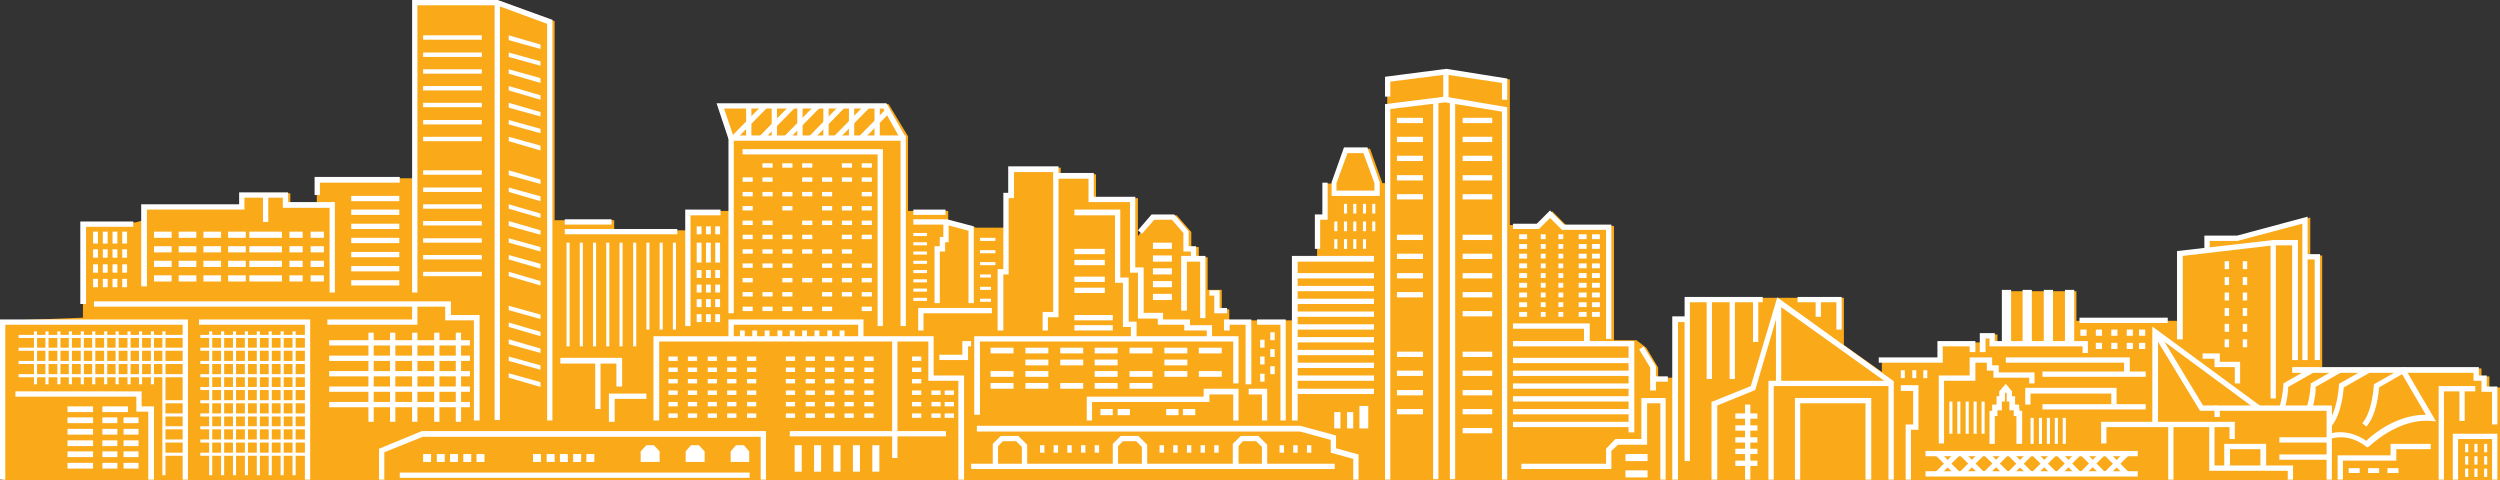 <?xml version="1.0" encoding="utf-8"?>
<!-- Generator: Adobe Illustrator 21.1.0, SVG Export Plug-In . SVG Version: 6.00 Build 0)  -->
<svg version="1.1" id="Layer_1" xmlns="http://www.w3.org/2000/svg" xmlns:xlink="http://www.w3.org/1999/xlink" x="0px" y="0px"
	 viewBox="0 0 566.6 108.9" style="enable-background:new 0 0 566.6 108.9;" xml:space="preserve">
<rect x="0" y="0" width="566.6" height="108.9" fill="#333333" stroke="none"/>
<style type="text/css">
	.st0{fill:#FAA919;}
	.st1{fill:#FFFFFF;}
</style>
<polygon class="st0" points="0.5,108.9 0.5,72.7 18.8,72 18.8,50.4 30.7,50.4 32.6,49.9 32.6,46.6 54.7,46.6 54.7,43.8 65.8,43.8 
	65.8,46.1 71.8,46.1 71.8,40.4 93.9,40.4 93.9,0.3 113.4,0.3 125.7,4.8 125.7,49.9 139.2,49.9 139.2,52.2 154.1,52.2 155.9,52.2 
	155.9,47.8 165.4,47.8 165.4,31.7 163,23.6 201.4,23.6 205.8,30.9 205.8,47.8 214.9,47.8 214.9,49.9 221.3,51.6 227.9,51.6 
	227.9,43.9 229.1,43.9 229.1,38 240.4,38 240.4,39.5 248.4,39.5 248.4,44.9 257.9,44.9 257.9,53.5 261.6,48.8 266.7,48.8 270,52.6 
	270,56 271.7,56 271.7,58.3 273.7,58.3 273.7,65.7 276.9,65.7 276.9,70.1 278.6,70.1 278.6,72.6 293.4,72.6 293.4,58.3 298.5,58.3 
	298.5,48.8 300.2,48.8 300.2,41.6 302.4,41.6 305.2,33.7 310.5,33.7 313.3,41.5 314.4,41.5 314.4,17.7 328.3,15.9 342.2,18 
	342.2,51 348.8,51 351.8,47.9 355.1,51.2 365.8,51.2 365.8,77.1 370.9,77.1 373.1,78.8 375.8,83.3 375.8,85.6 379.6,85.6 379.6,72 
	382.3,72 382.3,67.5 417.9,67.5 417.9,78.2 426.5,84.3 426.5,81.2 439.6,81.2 439.6,77.6 449.3,77.6 449.3,75.8 452.7,75.8 
	452.7,77.6 454.2,77.6 454.2,66 470.6,66 470.6,72.7 494,72.7 494,57.1 500.1,56.4 500.1,53.6 507.6,53.6 523.6,49.3 523.6,57.9 
	526.3,57.9 526.3,81.8 526.3,83.5 562.4,83.5 562.4,85.3 564.2,85.3 564.2,87.8 566.6,87.8 566.6,108.9 "/>
<g>
	<polygon class="st1" points="42.6,108.7 41.4,108.7 41.4,73.6 1.2,73.6 1.2,108.7 0,108.7 0,72.4 42.6,72.4 	"/>
	<polygon class="st1" points="70.3,108.7 69.1,108.7 69.1,73.6 45.1,73.6 45.1,72.4 70.3,72.4 	"/>
	<polygon class="st1" points="108.7,95.3 107.4,95.3 107.4,72.6 100.9,72.6 100.9,69.5 21.3,69.5 21.3,68.3 102.2,68.3 102.2,71.4 
		108.7,71.4 	"/>
	<polygon class="st1" points="173.6,108.7 172.4,108.7 172.4,99 95.8,99 87.1,102.5 87.1,108.7 85.9,108.7 85.9,101.7 95.6,97.7 
		173.6,97.7 	"/>
	<polygon class="st1" points="218.5,108.7 217.2,108.7 217.2,86.3 210.4,86.3 210.4,77.4 149.4,77.4 149.4,95.3 148.1,95.3 
		148.1,76.2 211.6,76.2 211.6,85.1 218.5,85.1 	"/>
	<polygon class="st1" points="34.9,108.7 33.6,108.7 33.6,93.3 30.9,93.3 30.9,89.9 3.5,89.9 3.5,88.7 32.1,88.7 32.1,92.1 
		34.9,92.1 	"/>
	<polygon class="st1" points="75.9,66.3 74.7,66.3 74.7,47.1 64.1,47.1 64.1,44.8 55.4,44.8 55.4,47.5 33.3,47.5 33.3,64.9 32,64.9 
		32,46.3 54.2,46.3 54.2,43.6 65.3,43.6 65.3,45.8 75.9,45.8 	"/>
	<polygon class="st1" points="19.5,68.9 18.2,68.9 18.2,50.2 30.2,50.2 30.2,51.4 19.5,51.4 	"/>
	<polygon class="st1" points="72.5,44.2 71.3,44.2 71.3,40.1 90.6,40.1 90.6,41.4 72.5,41.4 	"/>
	<polygon class="st1" points="125.2,95.3 124,95.3 124,5.4 112.6,1.2 94.6,1.2 94.6,66.3 93.4,66.3 93.4,0 112.8,0 125.2,4.5 	"/>
	<polygon class="st1" points="94.6,73.6 74.2,73.6 74.2,72.4 93.4,72.4 93.4,68.9 94.6,68.9 	"/>
	<polygon class="st1" points="141,87.6 139.7,87.6 139.7,82.4 127,82.4 127,81.1 141,81.1 	"/>
	<polygon class="st1" points="139.3,95.6 138,95.6 138,89.2 146.5,89.2 146.5,90.4 139.3,90.4 	"/>
	<rect x="128" y="51.9" class="st1" width="25.5" height="1.2"/>
	<rect x="128" y="49.7" class="st1" width="10.6" height="1.2"/>
	<polygon class="st1" points="156.5,73.9 155.3,73.9 155.3,47.5 163.3,47.5 163.3,48.8 156.5,48.8 	"/>
	<polygon class="st1" points="195.7,76.8 194.5,76.8 194.5,73.6 166.3,73.6 166.3,76.8 165.1,76.8 165.1,72.4 195.7,72.4 	"/>
	<polygon class="st1" points="205.3,73.9 204.1,73.9 204.1,31.9 166.3,31.9 166.3,71 165.1,71 165.1,30.7 205.3,30.7 	"/>
	<polygon class="st1" points="220.7,68.7 219.5,68.7 219.5,52.3 214.3,50.9 207,50.9 207,49.7 214.6,49.7 220.7,51.3 	"/>
	<rect x="207" y="47.5" class="st1" width="7.3" height="1.2"/>
	<polygon class="st1" points="213,68.7 211.8,68.7 211.8,55.8 213,55.8 213,53.7 213.8,53.7 213.8,50.3 215,50.3 215,54.9 
		214.2,54.9 214.2,57 213,57 	"/>
	<polygon class="st1" points="209.3,74.9 208.1,74.9 208.1,69.8 224.8,69.8 224.8,71 209.3,71 	"/>
	<polygon class="st1" points="219.4,81.6 212.9,81.6 212.9,80.4 218.1,80.4 218.1,77.3 220.1,77.3 220.1,78.5 219.4,78.5 	"/>
	<polygon class="st1" points="307.9,108.7 306.7,108.7 306.7,104 301.6,102.6 301.6,99.7 294.6,97.8 221.4,97.8 221.4,96.5 
		294.7,96.5 302.8,98.7 302.8,101.6 307.9,103 	"/>
	<rect x="220.1" y="105.1" class="st1" width="82.4" height="1.2"/>
	<polygon class="st1" points="222.1,94 220.8,94 220.8,76.2 280.7,76.2 280.7,86.9 279.5,86.9 279.5,77.4 222.1,77.4 	"/>
	<polygon class="st1" points="274.7,76.8 273.5,76.8 273.5,74.9 268.4,74.9 268.4,73.6 262.4,73.6 262.4,72.2 257.9,72.2 
		257.9,61.8 256.1,61.8 256.1,45.8 246.7,45.8 246.7,40.5 238.7,40.5 238.7,39 229.8,39 229.8,44.9 228.6,44.9 228.6,62.2 
		227.4,62.2 227.4,74.9 226.1,74.9 226.1,61 227.4,61 227.4,43.7 228.5,43.7 228.5,37.7 239.9,37.7 239.9,39.2 247.9,39.2 
		247.9,44.6 257.3,44.6 257.3,60.6 259.2,60.6 259.2,70.9 263.6,70.9 263.6,72.4 269.7,72.4 269.7,73.7 274.7,73.7 	"/>
	<polygon class="st1" points="271.1,58.3 269.9,58.3 269.9,57 268.2,57 268.2,52.8 265.6,49.8 261.6,49.8 258.8,53 257.9,52.2 
		261,48.6 266.1,48.6 269.4,52.4 269.4,55.8 271.1,55.8 	"/>
	<polygon class="st1" points="273.2,72.1 272,72.1 272,59.3 269,59.3 269,70.4 267.7,70.4 267.7,58 273.2,58 	"/>
	<polygon class="st1" points="278.1,71 275.2,71 275.2,67 274.1,67 274.1,65.8 276.4,65.8 276.4,69.8 278.1,69.8 	"/>
	<polygon class="st1" points="283.6,87.1 282.3,87.1 282.3,73.6 278.7,73.6 278.7,74.9 277.4,74.9 277.4,72.4 283.6,72.4 	"/>
	<polygon class="st1" points="291.4,95.3 290.2,95.3 290.2,73.6 284.9,73.6 284.9,72.4 291.4,72.4 	"/>
	<polygon class="st1" points="280.7,95.3 279.5,95.3 279.5,89.4 274.1,89.4 274.1,91.1 247.5,91.1 247.5,95.3 246.3,95.3 
		246.3,89.9 272.8,89.9 272.8,88.1 280.7,88.1 	"/>
	<polygon class="st1" points="287.2,95.3 286,95.3 286,89.4 283,89.4 283,88.1 287.2,88.1 	"/>
	<polygon class="st1" points="294.1,95.3 292.8,95.3 292.8,58 311.4,58 311.4,59.3 294.1,59.3 	"/>
	<polygon class="st1" points="299.2,56.4 298,56.4 298,48.6 299.7,48.6 299.7,41.4 300.9,41.4 300.9,49.8 299.2,49.8 	"/>
	<path class="st1" d="M312.8,44.4h-11v-3.1l2.8-7.9h5.3l2.8,7.9V44.4z M303,43.2h8.5v-1.7l-2.5-6.8h-3.6l-2.5,6.8V43.2z"/>
	<polygon class="st1" points="341.6,108.7 340.4,108.7 340.4,25.3 327.5,23.2 315.1,24.7 315.1,108.7 313.9,108.7 313.9,23.6 
		327.5,21.9 341.6,24.3 	"/>
	<polygon class="st1" points="341.6,22.6 340.4,22.6 340.4,18.8 327.7,16.9 315.1,18.5 315.1,21.9 313.9,21.9 313.9,17.4 
		327.8,15.6 327.8,15.6 341.6,17.8 	"/>
	<polygon class="st1" points="365.2,76.8 364,76.8 364,52.1 354,52.1 351.3,49.4 348.8,51.9 342.9,51.9 342.9,50.7 348.3,50.7 
		351.3,47.7 354.5,50.9 365.2,50.9 	"/>
	<polygon class="st1" points="360.3,77.5 359,77.5 359,74.5 342.9,74.5 342.9,73.3 360.3,73.3 	"/>
	<polygon class="st1" points="370.4,98 369.1,98 369.1,78.5 342.9,78.5 342.9,77.3 370.4,77.3 	"/>
	<polygon class="st1" points="377.5,108.7 376.3,108.7 376.3,91.4 373.3,91.4 373.3,100.8 366.7,100.8 365.2,102.2 365.2,106.3 
		344.8,106.3 344.8,105.1 364,105.1 364,101.7 366.1,99.5 372,99.5 372,90.2 377.5,90.2 	"/>
	<polygon class="st1" points="429.2,108.7 428,108.7 428,87 403.4,69.4 397.8,88.4 389.2,91.9 389.2,108.7 387.9,108.7 387.9,91.1 
		396.8,87.5 402.8,67.4 429.2,86.4 	"/>
	<polygon class="st1" points="424.1,108.7 422.8,108.7 422.8,91.4 408,91.4 408,108.7 406.8,108.7 406.8,90.2 424.1,90.2 	"/>
	<polygon class="st1" points="402,108.7 400.8,108.7 400.8,86.3 428.6,86.3 428.6,87.5 402,87.5 	"/>
	<rect x="395.5" y="91.7" class="st1" width="1.2" height="17"/>
	<polygon class="st1" points="433.1,108.7 431.9,108.7 431.9,96.2 433.6,96.2 433.6,88.6 430.8,88.6 430.8,87.3 434.8,87.3 
		434.8,97.4 433.1,97.4 	"/>
	<polygon class="st1" points="380.3,108.7 379,108.7 379,71.7 381.8,71.7 381.8,67.3 399.5,67.3 399.5,68.5 383,68.5 383,73 
		380.3,73 	"/>
	<polygon class="st1" points="417.4,74.7 416.2,74.7 416.2,68.5 407.4,68.5 407.4,67.3 417.4,67.3 	"/>
	<polygon class="st1" points="440.3,82.2 425.8,82.2 425.8,81 439.1,81 439.1,77.3 447.7,77.3 447.7,79.8 446.4,79.8 446.4,78.5 
		440.3,78.5 	"/>
	<rect x="436.4" y="102.2" class="st1" width="48.1" height="1.2"/>
	<rect x="436.4" y="106.8" class="st1" width="48.1" height="1.2"/>
	<polygon class="st1" points="477.4,100.5 476.2,100.5 476.2,95.6 506.5,95.6 506.5,99.5 505.3,99.5 505.3,96.8 477.4,96.8 	"/>
	<polygon class="st1" points="519.7,108.7 518.5,108.7 518.5,106.7 500.7,106.7 500.7,96.2 501.9,96.2 501.9,105.5 519.7,105.5 	"/>
	<polygon class="st1" points="528.5,108.7 527.3,108.7 527.3,93.1 503.1,93.1 503.1,94.5 501.9,94.5 501.9,91.9 528.5,91.9 	"/>
	<polygon class="st1" points="489.1,96.2 487.8,96.2 487.8,74 512.3,92 511.6,93 489.1,76.4 	"/>
	<polygon class="st1" points="502.5,93.1 498.6,93.1 487.9,75.5 489,74.9 499.3,91.9 502.5,91.9 	"/>
	<polygon class="st1" points="520.8,81.6 519.5,81.6 519.5,55.6 515.2,55.6 494.7,58 494.7,76.9 493.4,76.9 493.4,56.9 515.2,54.4 
		520.8,54.4 	"/>
	<polygon class="st1" points="523,81.6 521.8,81.6 521.8,50.7 507.1,54.6 500.8,54.6 500.8,56.7 499.6,56.7 499.6,53.4 507,53.4 
		523,49.1 	"/>
	<polygon class="st1" points="525.8,81.6 524.6,81.6 524.6,58.8 522.4,58.8 522.4,57.6 525.8,57.6 	"/>
	<rect x="514.6" y="55" class="st1" width="1.2" height="35.3"/>
	<polygon class="st1" points="566,96.2 564.8,96.2 564.8,88.8 562.4,88.8 562.4,86.3 560.6,86.3 560.6,84.5 519.5,84.5 519.5,83.2 
		561.8,83.2 561.8,85.1 563.6,85.1 563.6,87.6 566,87.6 	"/>
	<polygon class="st1" points="566,108.7 564.8,108.7 564.8,99.5 557.1,99.5 557.1,108.7 555.9,108.7 555.9,98.3 566,98.3 	"/>
	<polygon class="st1" points="553.9,108.7 552.7,108.7 552.7,87.5 561,87.5 561,88.7 553.9,88.7 	"/>
	<rect x="557.4" y="88.1" class="st1" width="1.2" height="7.3"/>
	<path class="st1" d="M536.5,101.4l-0.4-0.3c-4.1-3.1-7.8-1.7-8-1.6l-0.5-1.1c0.2-0.1,4.2-1.6,8.7,1.5c1.4-1.4,6.8-5.9,13.4-5.9
		c0,0,0,0,0.1,0l-5.4-9.2l-5.2,3c-0.1,1.4-0.6,6.3-2.9,8.9l-0.9-0.8c2.3-2.6,2.6-8.5,2.6-8.5l0-0.3l6.9-3.9l7.2,12.3l-1.2-0.1
		c-7.6-0.6-13.9,5.8-14,5.8L536.5,101.4z"/>
	<path class="st1" d="M528.4,96.6l-0.9-0.8c2.3-2.6,2.6-8.5,2.6-8.5l0-0.3l6.3-3.6l0.6,1.1l-5.8,3.3C531.1,89,530.6,94,528.4,96.6z"
		/>
	<path class="st1" d="M524,92.7l-1.2-0.4c0.8-2.5,0.9-5.1,0.9-5.1l0-0.3l6.3-3.6l0.6,1.1l-5.8,3.3C524.9,88.5,524.7,90.6,524,92.7z"
		/>
	<path class="st1" d="M517.8,92.7l-1.2-0.4c0.8-2.5,0.9-5.1,0.9-5.1l0-0.3l6.3-3.6l0.6,1.1l-5.8,3.3
		C518.6,88.5,518.4,90.6,517.8,92.7z"/>
	<polygon class="st1" points="531,108.7 529.8,108.7 529.8,103.2 541.8,103.2 541.8,100.6 550.9,100.6 550.9,101.8 543.1,101.8 
		543.1,104.4 531,104.4 	"/>
	<polygon class="st1" points="440.6,100.5 439.4,100.5 439.4,85.1 446.4,85.1 446.4,81 451.5,81 451.5,82.8 453,82.8 453,84.4 
		461.1,84.4 461.1,86.9 459.9,86.9 459.9,85.6 451.8,85.6 451.8,84 450.3,84 450.3,82.2 447.7,82.2 447.7,86.3 440.6,86.3 	"/>
	<polygon class="st1" points="458.3,100.6 457,100.6 457,94.3 456.4,94.3 456.4,93 455.4,93 455.4,91 454.8,91 454.8,89.2 
		454.6,88.9 454.4,89.2 454.4,91 453.7,91 453.7,93 452.7,93 452.7,94.3 452.1,94.3 452.1,100.6 450.9,100.6 450.9,93.1 451.5,93.1 
		451.5,91.7 452.5,91.7 452.5,89.8 453.1,89.8 453.1,88.7 454.6,87 456,88.7 456,89.8 456.7,89.8 456.7,91.7 457.6,91.7 457.7,93.1 
		458.3,93.1 	"/>
	<polygon class="st1" points="479.7,91.7 478.5,91.7 478.5,89.2 460.2,89.2 460.2,91.7 459,91.7 459,87.9 479.7,87.9 	"/>
	<rect x="462.9" y="91.6" class="st1" width="23.4" height="1.2"/>
	<rect x="462.9" y="84.2" class="st1" width="23.4" height="1.2"/>
	<polygon class="st1" points="473.2,80 472,80 472,78.5 450.9,78.5 450.9,76.7 450,76.7 450,79.8 448.7,79.8 448.7,75.5 452.1,75.5 
		452.1,77.3 473.2,77.3 	"/>
	<polygon class="st1" points="482.7,84.8 481.4,84.8 481.4,82.2 454.6,82.2 454.6,81 482.7,81 	"/>
	<rect x="471.3" y="72" class="st1" width="20" height="1.2"/>
	<rect x="453.7" y="65.7" class="st1" width="2.1" height="12.2"/>
	<rect x="458.4" y="65.7" class="st1" width="2.1" height="12.2"/>
	<rect x="463.2" y="65.7" class="st1" width="2.1" height="12.2"/>
	<rect x="468" y="65.7" class="st1" width="2.1" height="12.2"/>
	<polygon class="st1" points="375.3,88.5 374,88.5 374,85.3 378,85.3 378,86.5 375.3,86.5 	"/>
	<polygon class="st1" points="375.3,85.9 374,85.9 374,83.3 371.5,79.2 372.5,78.5 375.3,83 	"/>
	<polygon class="st1" points="204.1,31.6 200.2,24.6 164.1,24.6 166.3,31.1 165.1,31.5 162.4,23.4 200.9,23.4 205.2,31 	"/>
	<rect x="169.1" y="24" class="st1" width="1.2" height="7.3"/>
	<rect x="174.9" y="24" class="st1" width="1.2" height="7.3"/>
	<rect x="180.7" y="24" class="st1" width="1.2" height="7.3"/>
	<rect x="186.6" y="24" class="st1" width="1.2" height="7.3"/>
	<rect x="192.4" y="24" class="st1" width="1.2" height="7.3"/>
	<rect x="198.2" y="24" class="st1" width="1.2" height="7.3"/>
	
		<rect x="164.8" y="27" transform="matrix(0.702 -0.713 0.713 0.702 30.995 129.304)" class="st1" width="10.2" height="1.2"/>
	
		<rect x="171.1" y="27" transform="matrix(0.702 -0.713 0.713 0.702 32.879 133.803)" class="st1" width="10.2" height="1.2"/>
	
		<rect x="176.7" y="27" transform="matrix(0.702 -0.713 0.713 0.702 34.559 137.815)" class="st1" width="10.2" height="1.2"/>
	<rect x="182.4" y="27" transform="matrix(0.702 -0.713 0.713 0.702 36.238 141.826)" class="st1" width="10.2" height="1.2"/>
	<rect x="188" y="27" transform="matrix(0.702 -0.713 0.713 0.702 37.918 145.838)" class="st1" width="10.2" height="1.2"/>
	
		<rect x="193.9" y="27.6" transform="matrix(0.702 -0.713 0.713 0.702 39.011 149.657)" class="st1" width="8.5" height="1.2"/>
	<rect x="15.3" y="92.1" class="st1" width="5.8" height="1.3"/>
	<rect x="15.3" y="94.6" class="st1" width="5.8" height="1.3"/>
	<rect x="15.3" y="97.2" class="st1" width="5.8" height="1.3"/>
	<rect x="15.3" y="99.8" class="st1" width="5.8" height="1.3"/>
	<rect x="15.3" y="102.3" class="st1" width="5.8" height="1.3"/>
	<rect x="15.3" y="104.9" class="st1" width="5.8" height="1.3"/>
	<rect x="23.2" y="94.6" class="st1" width="3.4" height="1.3"/>
	<rect x="23.2" y="97.2" class="st1" width="3.4" height="1.3"/>
	<rect x="23.2" y="99.8" class="st1" width="3.4" height="1.3"/>
	<rect x="23.2" y="102.3" class="st1" width="3.4" height="1.3"/>
	<rect x="23.2" y="104.9" class="st1" width="3.4" height="1.3"/>
	<rect x="28" y="94.6" class="st1" width="3.4" height="1.3"/>
	<rect x="28" y="97.2" class="st1" width="3.4" height="1.3"/>
	<rect x="28" y="99.8" class="st1" width="3.4" height="1.3"/>
	<rect x="28" y="102.3" class="st1" width="3.4" height="1.3"/>
	<rect x="28" y="104.9" class="st1" width="3.4" height="1.3"/>
	<rect x="23.2" y="92.1" class="st1" width="5.8" height="1.3"/>
	<rect x="4.2" y="75.9" class="st1" width="37.9" height="0.7"/>
	<rect x="4.2" y="78.8" class="st1" width="37.9" height="0.7"/>
	<rect x="4.2" y="81.8" class="st1" width="37.9" height="0.7"/>
	<rect x="4.2" y="84.8" class="st1" width="37.9" height="0.7"/>
	<rect x="36.9" y="90.7" class="st1" width="5.1" height="0.7"/>
	<rect x="36.9" y="93.7" class="st1" width="5.1" height="0.7"/>
	<rect x="36.9" y="96.6" class="st1" width="5.1" height="0.7"/>
	<rect x="36.9" y="99.6" class="st1" width="5.1" height="0.7"/>
	<rect x="36.9" y="102.6" class="st1" width="5.1" height="0.7"/>
	<rect x="45.4" y="75.9" class="st1" width="24.3" height="0.7"/>
	<rect x="45.4" y="78.8" class="st1" width="24.3" height="0.7"/>
	<rect x="45.4" y="81.8" class="st1" width="24.3" height="0.7"/>
	<rect x="45.4" y="84.8" class="st1" width="24.3" height="0.7"/>
	<rect x="45.4" y="87.7" class="st1" width="24.3" height="0.7"/>
	<rect x="45.4" y="90.7" class="st1" width="24.3" height="0.7"/>
	<rect x="45.4" y="93.7" class="st1" width="24.3" height="0.7"/>
	<rect x="45.4" y="96.6" class="st1" width="24.3" height="0.7"/>
	<rect x="45.4" y="99.6" class="st1" width="24.3" height="0.7"/>
	<rect x="45.4" y="102.6" class="st1" width="24.3" height="0.7"/>
	<rect x="7.7" y="75.1" class="st1" width="0.7" height="12"/>
	<rect x="10.3" y="75.1" class="st1" width="0.7" height="12"/>
	<rect x="13" y="75.1" class="st1" width="0.7" height="12"/>
	<rect x="15.6" y="75.1" class="st1" width="0.7" height="12"/>
	<rect x="18.3" y="75.1" class="st1" width="0.7" height="12"/>
	<rect x="20.9" y="75.1" class="st1" width="0.7" height="12"/>
	<rect x="23.6" y="75.1" class="st1" width="0.7" height="12"/>
	<rect x="26.2" y="75.1" class="st1" width="0.7" height="12"/>
	<rect x="28.9" y="75.1" class="st1" width="0.7" height="12"/>
	<rect x="31.5" y="75.1" class="st1" width="0.7" height="12"/>
	<rect x="34.2" y="75.1" class="st1" width="0.7" height="12"/>
	<rect x="36.8" y="75.1" class="st1" width="0.7" height="32.6"/>
	<rect x="47.4" y="75.1" class="st1" width="0.7" height="32.6"/>
	<rect x="50.1" y="75.1" class="st1" width="0.7" height="32.6"/>
	<rect x="52.8" y="75.1" class="st1" width="0.7" height="32.6"/>
	<rect x="55.5" y="75.1" class="st1" width="0.7" height="32.6"/>
	<rect x="58.2" y="75.1" class="st1" width="0.7" height="32.6"/>
	<rect x="60.9" y="75.1" class="st1" width="0.7" height="32.6"/>
	<rect x="63.6" y="75.1" class="st1" width="0.7" height="32.6"/>
	<rect x="66.3" y="75.1" class="st1" width="0.7" height="32.6"/>
	<rect x="21.1" y="52.5" class="st1" width="1.1" height="2.7"/>
	<rect x="23.3" y="52.5" class="st1" width="1.1" height="2.7"/>
	<rect x="25.5" y="52.5" class="st1" width="1.1" height="2.7"/>
	<rect x="27.7" y="52.5" class="st1" width="1.1" height="2.7"/>
	<rect x="21.1" y="56.5" class="st1" width="1.1" height="1.9"/>
	<rect x="23.3" y="56.5" class="st1" width="1.1" height="1.9"/>
	<rect x="25.5" y="56.5" class="st1" width="1.1" height="1.9"/>
	<rect x="27.7" y="56.5" class="st1" width="1.1" height="1.9"/>
	<rect x="21.1" y="59.9" class="st1" width="1.1" height="1.9"/>
	<rect x="23.3" y="59.9" class="st1" width="1.1" height="1.9"/>
	<rect x="25.5" y="59.9" class="st1" width="1.1" height="1.9"/>
	<rect x="27.7" y="59.9" class="st1" width="1.1" height="1.9"/>
	<rect x="21.1" y="63.2" class="st1" width="1.1" height="1.9"/>
	<rect x="23.3" y="63.2" class="st1" width="1.1" height="1.9"/>
	<rect x="25.5" y="63.2" class="st1" width="1.1" height="1.9"/>
	<rect x="27.7" y="63.2" class="st1" width="1.1" height="1.9"/>
	<rect x="34.9" y="52.5" class="st1" width="4" height="1.4"/>
	<rect x="40.5" y="52.5" class="st1" width="4" height="1.4"/>
	<rect x="46.1" y="52.5" class="st1" width="4" height="1.4"/>
	<rect x="51.7" y="52.5" class="st1" width="4" height="1.4"/>
	<rect x="34.9" y="55.8" class="st1" width="4" height="1.4"/>
	<rect x="40.5" y="55.8" class="st1" width="4" height="1.4"/>
	<rect x="46.1" y="55.8" class="st1" width="4" height="1.4"/>
	<rect x="51.7" y="55.8" class="st1" width="4" height="1.4"/>
	<rect x="34.9" y="59.1" class="st1" width="4" height="1.4"/>
	<rect x="40.5" y="59.1" class="st1" width="4" height="1.4"/>
	<rect x="46.1" y="59.1" class="st1" width="4" height="1.4"/>
	<rect x="51.7" y="59.1" class="st1" width="4" height="1.4"/>
	<rect x="34.9" y="62.4" class="st1" width="4" height="1.4"/>
	<rect x="40.5" y="62.4" class="st1" width="4" height="1.4"/>
	<rect x="46.1" y="62.4" class="st1" width="4" height="1.4"/>
	<rect x="51.7" y="62.4" class="st1" width="4" height="1.4"/>
	<rect x="56.5" y="52.5" class="st1" width="7.4" height="1.4"/>
	<rect x="56.5" y="55.8" class="st1" width="7.4" height="1.4"/>
	<rect x="56.5" y="59.1" class="st1" width="7.4" height="1.4"/>
	<rect x="56.5" y="62.4" class="st1" width="7.4" height="1.4"/>
	<rect x="65.6" y="52.5" class="st1" width="3" height="1.4"/>
	<rect x="65.6" y="55.8" class="st1" width="3" height="1.4"/>
	<rect x="65.6" y="59.1" class="st1" width="3" height="1.4"/>
	<rect x="65.6" y="62.4" class="st1" width="3" height="1.4"/>
	<rect x="70.4" y="52.5" class="st1" width="3" height="1.4"/>
	<rect x="70.4" y="55.8" class="st1" width="3" height="1.4"/>
	<rect x="70.4" y="59.1" class="st1" width="3" height="1.4"/>
	<rect x="70.4" y="62.4" class="st1" width="3" height="1.4"/>
	<rect x="59.6" y="44.2" class="st1" width="1.2" height="6.1"/>
	<rect x="79.6" y="44.4" class="st1" width="10.9" height="1.2"/>
	<rect x="79.6" y="47.5" class="st1" width="10.9" height="1.2"/>
	<rect x="79.6" y="50.7" class="st1" width="10.9" height="1.2"/>
	<rect x="79.6" y="53.9" class="st1" width="10.9" height="1.2"/>
	<rect x="79.6" y="57.1" class="st1" width="10.9" height="1.2"/>
	<rect x="79.6" y="60.3" class="st1" width="10.9" height="1.2"/>
	<rect x="79.6" y="63.5" class="st1" width="10.9" height="1.2"/>
	<rect x="112.1" y="0.6" class="st1" width="1.2" height="94.6"/>
	<rect x="95.9" y="8" class="st1" width="13.3" height="1"/>
	<polygon class="st1" points="122.5,11.1 115.3,9.1 115.3,8 122.5,10.1 	"/>
	<rect x="95.9" y="11.9" class="st1" width="13.3" height="1"/>
	<polygon class="st1" points="122.5,14.9 115.3,12.9 115.3,11.9 122.5,13.9 	"/>
	<rect x="95.9" y="15.7" class="st1" width="13.3" height="1"/>
	<polygon class="st1" points="122.5,18.8 115.3,16.7 115.3,15.7 122.5,17.7 	"/>
	<rect x="95.9" y="19.5" class="st1" width="13.3" height="1"/>
	<polygon class="st1" points="122.5,22.6 115.3,20.5 115.3,19.5 122.5,21.6 	"/>
	<rect x="95.9" y="23.3" class="st1" width="13.3" height="1"/>
	<polygon class="st1" points="122.5,26.4 115.3,24.4 115.3,23.3 122.5,25.4 	"/>
	<rect x="95.9" y="27.2" class="st1" width="13.3" height="1"/>
	<polygon class="st1" points="122.5,30.2 115.3,28.2 115.3,27.2 122.5,29.2 	"/>
	<rect x="95.9" y="31" class="st1" width="13.3" height="1"/>
	<polygon class="st1" points="122.5,34.1 115.3,32 115.3,31 122.5,33 	"/>
	<rect x="95.9" y="38.6" class="st1" width="13.3" height="1"/>
	<polygon class="st1" points="122.5,41.7 115.3,39.7 115.3,38.6 122.5,40.7 	"/>
	<rect x="95.9" y="42.5" class="st1" width="13.3" height="1"/>
	<polygon class="st1" points="122.5,45.6 115.3,43.5 115.3,42.5 122.5,44.5 	"/>
	<rect x="95.9" y="46.3" class="st1" width="13.3" height="1"/>
	<polygon class="st1" points="122.5,49.4 115.3,47.3 115.3,46.3 122.5,48.4 	"/>
	<rect x="95.9" y="50.1" class="st1" width="13.3" height="1"/>
	<polygon class="st1" points="122.5,53.2 115.3,51.2 115.3,50.1 122.5,52.2 	"/>
	<rect x="95.9" y="54" class="st1" width="13.3" height="1"/>
	<polygon class="st1" points="122.5,57 115.3,55 115.3,54 122.5,56 	"/>
	<rect x="95.9" y="57.8" class="st1" width="13.3" height="1"/>
	<polygon class="st1" points="122.5,60.9 115.3,58.8 115.3,57.8 122.5,59.8 	"/>
	<rect x="95.9" y="61.6" class="st1" width="13.3" height="1"/>
	<polygon class="st1" points="122.5,64.7 115.3,62.6 115.3,61.6 122.5,63.7 	"/>
	<polygon class="st1" points="122.5,72.3 115.3,70.3 115.3,69.3 122.5,71.3 	"/>
	<polygon class="st1" points="122.5,76.2 115.3,74.1 115.3,73.1 122.5,75.2 	"/>
	<polygon class="st1" points="122.5,80 115.3,78 115.3,76.9 122.5,79 	"/>
	<polygon class="st1" points="122.5,83.8 115.3,81.8 115.3,80.8 122.5,82.8 	"/>
	<polygon class="st1" points="122.5,87.7 115.3,85.6 115.3,84.6 122.5,86.6 	"/>
	<rect x="83.5" y="75.4" class="st1" width="1.2" height="20.2"/>
	<rect x="88.4" y="75.4" class="st1" width="1.2" height="20.2"/>
	<rect x="93.4" y="75.4" class="st1" width="1.2" height="20.2"/>
	<rect x="98.4" y="75.4" class="st1" width="1.2" height="20.2"/>
	<rect x="103.3" y="75.4" class="st1" width="1.2" height="20.2"/>
	<rect x="74.6" y="77.1" class="st1" width="31.9" height="1.2"/>
	<rect x="74.6" y="80.6" class="st1" width="31.9" height="1.2"/>
	<rect x="74.6" y="84.1" class="st1" width="31.9" height="1.2"/>
	<rect x="74.6" y="87.6" class="st1" width="31.9" height="1.2"/>
	<rect x="74.6" y="91.1" class="st1" width="31.9" height="1.2"/>
	<rect x="95.9" y="102.9" class="st1" width="1.8" height="1.8"/>
	<rect x="99" y="102.9" class="st1" width="1.8" height="1.8"/>
	<rect x="102" y="102.9" class="st1" width="1.8" height="1.8"/>
	<rect x="105" y="102.9" class="st1" width="1.8" height="1.8"/>
	<rect x="108" y="102.9" class="st1" width="1.8" height="1.8"/>
	<rect x="120.8" y="102.9" class="st1" width="1.8" height="1.8"/>
	<rect x="123.9" y="102.9" class="st1" width="1.8" height="1.8"/>
	<rect x="126.9" y="102.9" class="st1" width="1.8" height="1.8"/>
	<rect x="129.9" y="102.9" class="st1" width="1.8" height="1.8"/>
	<rect x="132.9" y="102.9" class="st1" width="1.8" height="1.8"/>
	<polygon class="st1" points="145.2,104.7 145.2,102.3 146.5,100.9 148.2,100.9 149.5,102.3 149.5,104.7 	"/>
	<polygon class="st1" points="155.4,104.7 155.4,102.3 156.6,100.9 158.4,100.9 159.7,102.3 159.7,104.7 	"/>
	<polygon class="st1" points="165.6,104.7 165.6,102.3 166.8,100.9 168.6,100.9 169.8,102.3 169.8,104.7 	"/>
	<rect x="90.6" y="107.1" class="st1" width="79.3" height="1.2"/>
	<rect x="134.9" y="81.8" class="st1" width="1.2" height="10.9"/>
	<rect x="128.4" y="55" class="st1" width="0.7" height="23.5"/>
	<rect x="131.4" y="55" class="st1" width="0.7" height="23.5"/>
	<rect x="134.4" y="55" class="st1" width="0.7" height="23.5"/>
	<rect x="137.4" y="55" class="st1" width="0.7" height="23.5"/>
	<rect x="140.4" y="55" class="st1" width="0.7" height="23.5"/>
	<rect x="143.5" y="55" class="st1" width="0.7" height="23.5"/>
	<rect x="146.5" y="55" class="st1" width="0.7" height="19.7"/>
	<rect x="149.5" y="55" class="st1" width="0.7" height="19.7"/>
	<rect x="152.5" y="55" class="st1" width="0.7" height="19.7"/>
	<rect x="157.9" y="51.3" class="st1" width="1.1" height="1.8"/>
	<rect x="157.9" y="61.2" class="st1" width="1.1" height="1.8"/>
	<rect x="157.9" y="64.5" class="st1" width="1.1" height="1.8"/>
	<rect x="157.9" y="67.8" class="st1" width="1.1" height="1.8"/>
	<rect x="157.9" y="71.2" class="st1" width="1.1" height="1.8"/>
	<rect x="157.9" y="55" class="st1" width="1.1" height="4.5"/>
	<rect x="160" y="51.3" class="st1" width="1.1" height="1.8"/>
	<rect x="160" y="61.2" class="st1" width="1.1" height="1.8"/>
	<rect x="160" y="64.5" class="st1" width="1.1" height="1.8"/>
	<rect x="160" y="67.8" class="st1" width="1.1" height="1.8"/>
	<rect x="160" y="71.2" class="st1" width="1.1" height="1.8"/>
	<rect x="160" y="55" class="st1" width="1.1" height="4.5"/>
	<rect x="162.1" y="51.3" class="st1" width="1.1" height="1.8"/>
	<rect x="162.1" y="61.2" class="st1" width="1.1" height="1.8"/>
	<rect x="162.1" y="64.5" class="st1" width="1.1" height="1.8"/>
	<rect x="162.1" y="67.8" class="st1" width="1.1" height="1.8"/>
	<rect x="162.1" y="71.2" class="st1" width="1.1" height="1.8"/>
	<rect x="162.1" y="55" class="st1" width="1.1" height="4.5"/>
	<rect x="167.7" y="74.9" class="st1" width="1.1" height="2"/>
	<rect x="170.5" y="74.9" class="st1" width="1.1" height="2"/>
	<rect x="173.3" y="74.9" class="st1" width="1.1" height="2"/>
	<rect x="176.2" y="74.9" class="st1" width="1.1" height="2"/>
	<rect x="179" y="74.9" class="st1" width="1.1" height="2"/>
	<rect x="181.8" y="74.9" class="st1" width="1.1" height="2"/>
	<rect x="184.6" y="74.9" class="st1" width="1.1" height="2"/>
	<rect x="187.5" y="74.9" class="st1" width="1.1" height="2"/>
	<rect x="190.3" y="74.9" class="st1" width="1.1" height="2"/>
	<rect x="151.5" y="80.8" class="st1" width="2.1" height="1"/>
	<rect x="155.9" y="80.8" class="st1" width="2.1" height="1"/>
	<rect x="160.4" y="80.8" class="st1" width="2.1" height="1"/>
	<rect x="164.8" y="80.8" class="st1" width="2.1" height="1"/>
	<rect x="169.3" y="80.8" class="st1" width="2.1" height="1"/>
	<rect x="178.1" y="80.8" class="st1" width="2.1" height="1"/>
	<rect x="182.6" y="80.8" class="st1" width="2.1" height="1"/>
	<rect x="187" y="80.8" class="st1" width="2.1" height="1"/>
	<rect x="191.4" y="80.8" class="st1" width="2.1" height="1"/>
	<rect x="195.9" y="80.8" class="st1" width="2.1" height="1"/>
	<rect x="151.5" y="83.3" class="st1" width="2.1" height="1"/>
	<rect x="155.9" y="83.3" class="st1" width="2.1" height="1"/>
	<rect x="160.4" y="83.3" class="st1" width="2.1" height="1"/>
	<rect x="164.8" y="83.3" class="st1" width="2.1" height="1"/>
	<rect x="169.3" y="83.3" class="st1" width="2.1" height="1"/>
	<rect x="178.1" y="83.3" class="st1" width="2.1" height="1"/>
	<rect x="182.6" y="83.3" class="st1" width="2.1" height="1"/>
	<rect x="187" y="83.3" class="st1" width="2.1" height="1"/>
	<rect x="191.4" y="83.3" class="st1" width="2.1" height="1"/>
	<rect x="195.9" y="83.3" class="st1" width="2.1" height="1"/>
	<rect x="151.5" y="85.9" class="st1" width="2.1" height="1"/>
	<rect x="155.9" y="85.9" class="st1" width="2.1" height="1"/>
	<rect x="160.4" y="85.9" class="st1" width="2.1" height="1"/>
	<rect x="164.8" y="85.9" class="st1" width="2.1" height="1"/>
	<rect x="169.3" y="85.9" class="st1" width="2.1" height="1"/>
	<rect x="178.1" y="85.9" class="st1" width="2.1" height="1"/>
	<rect x="182.6" y="85.9" class="st1" width="2.1" height="1"/>
	<rect x="187" y="85.9" class="st1" width="2.1" height="1"/>
	<rect x="191.4" y="85.9" class="st1" width="2.1" height="1"/>
	<rect x="195.9" y="85.9" class="st1" width="2.1" height="1"/>
	<rect x="151.5" y="88.5" class="st1" width="2.1" height="1"/>
	<rect x="155.9" y="88.5" class="st1" width="2.1" height="1"/>
	<rect x="160.4" y="88.5" class="st1" width="2.1" height="1"/>
	<rect x="164.8" y="88.5" class="st1" width="2.1" height="1"/>
	<rect x="169.3" y="88.5" class="st1" width="2.1" height="1"/>
	<rect x="178.1" y="88.5" class="st1" width="2.1" height="1"/>
	<rect x="182.6" y="88.5" class="st1" width="2.1" height="1"/>
	<rect x="187" y="88.5" class="st1" width="2.1" height="1"/>
	<rect x="191.4" y="88.5" class="st1" width="2.1" height="1"/>
	<rect x="195.9" y="88.5" class="st1" width="2.1" height="1"/>
	<rect x="151.5" y="91.1" class="st1" width="2.1" height="1"/>
	<rect x="155.9" y="91.1" class="st1" width="2.1" height="1"/>
	<rect x="160.4" y="91.1" class="st1" width="2.1" height="1"/>
	<rect x="164.8" y="91.1" class="st1" width="2.1" height="1"/>
	<rect x="169.3" y="91.1" class="st1" width="2.1" height="1"/>
	<rect x="178.1" y="91.1" class="st1" width="2.1" height="1"/>
	<rect x="182.6" y="91.1" class="st1" width="2.1" height="1"/>
	<rect x="187" y="91.1" class="st1" width="2.1" height="1"/>
	<rect x="191.4" y="91.1" class="st1" width="2.1" height="1"/>
	<rect x="195.9" y="91.1" class="st1" width="2.1" height="1"/>
	<rect x="151.5" y="93.7" class="st1" width="2.1" height="1"/>
	<rect x="155.9" y="93.7" class="st1" width="2.1" height="1"/>
	<rect x="160.4" y="93.7" class="st1" width="2.1" height="1"/>
	<rect x="164.8" y="93.7" class="st1" width="2.1" height="1"/>
	<rect x="169.3" y="93.7" class="st1" width="2.1" height="1"/>
	<rect x="178.1" y="93.7" class="st1" width="2.1" height="1"/>
	<rect x="182.6" y="93.7" class="st1" width="2.1" height="1"/>
	<rect x="187" y="93.7" class="st1" width="2.1" height="1"/>
	<rect x="191.4" y="93.7" class="st1" width="2.1" height="1"/>
	<rect x="195.9" y="93.7" class="st1" width="2.1" height="1"/>
	<rect x="206.7" y="80.8" class="st1" width="2.1" height="1"/>
	<rect x="206.7" y="83.3" class="st1" width="2.1" height="1"/>
	<rect x="206.7" y="85.9" class="st1" width="2.1" height="1"/>
	<rect x="206.7" y="88.5" class="st1" width="2.1" height="1"/>
	<rect x="206.7" y="91.1" class="st1" width="2.1" height="1"/>
	<rect x="206.7" y="93.7" class="st1" width="2.1" height="1"/>
	<rect x="211.1" y="88.5" class="st1" width="2.1" height="1"/>
	<rect x="211.1" y="91.1" class="st1" width="2.1" height="1"/>
	<rect x="211.1" y="93.7" class="st1" width="2.1" height="1"/>
	<rect x="214.1" y="88.5" class="st1" width="2.1" height="1"/>
	<rect x="214.1" y="91.1" class="st1" width="2.1" height="1"/>
	<rect x="214.1" y="93.7" class="st1" width="2.1" height="1"/>
	<rect x="202.2" y="76.8" class="st1" width="1.2" height="27"/>
	<rect x="179" y="97.7" class="st1" width="35.4" height="1.2"/>
	<rect x="180.1" y="100.9" class="st1" width="1.6" height="6"/>
	<rect x="184.5" y="100.9" class="st1" width="1.6" height="6"/>
	<rect x="188.9" y="100.9" class="st1" width="1.6" height="6"/>
	<rect x="193.3" y="100.9" class="st1" width="1.6" height="6"/>
	<rect x="197.7" y="100.9" class="st1" width="1.6" height="6"/>
	<rect x="207" y="52.8" class="st1" width="3.1" height="0.7"/>
	<rect x="207" y="54.9" class="st1" width="3.1" height="0.7"/>
	<rect x="207" y="57" class="st1" width="3.1" height="0.7"/>
	<rect x="207" y="59.1" class="st1" width="3.1" height="0.7"/>
	<rect x="207" y="61.2" class="st1" width="3.1" height="0.7"/>
	<rect x="207" y="63.3" class="st1" width="3.1" height="0.7"/>
	<rect x="222.1" y="53.9" class="st1" width="3.5" height="0.7"/>
	<rect x="222.1" y="56.7" class="st1" width="3.5" height="0.7"/>
	<rect x="222.1" y="59.4" class="st1" width="3.5" height="0.7"/>
	<rect x="222.1" y="62.2" class="st1" width="2.5" height="0.7"/>
	<rect x="222.1" y="65" class="st1" width="2.5" height="0.7"/>
	<rect x="222.1" y="67.7" class="st1" width="2.5" height="0.7"/>
	<rect x="207" y="65.4" class="st1" width="3.1" height="0.7"/>
	<rect x="207" y="67.5" class="st1" width="3.1" height="0.7"/>
	<rect x="172.8" y="37" class="st1" width="2.3" height="1"/>
	<rect x="177.3" y="37" class="st1" width="2.3" height="1"/>
	<rect x="181.8" y="37" class="st1" width="2.3" height="1"/>
	<rect x="190.8" y="37" class="st1" width="2.3" height="1"/>
	<rect x="195.3" y="37" class="st1" width="2.3" height="1"/>
	<rect x="168.3" y="40.2" class="st1" width="2.3" height="1"/>
	<rect x="172.8" y="40.2" class="st1" width="2.3" height="1"/>
	<rect x="181.8" y="40.2" class="st1" width="2.3" height="1"/>
	<rect x="186.3" y="40.2" class="st1" width="2.3" height="1"/>
	<rect x="190.8" y="40.2" class="st1" width="2.3" height="1"/>
	<rect x="195.3" y="40.2" class="st1" width="2.3" height="1"/>
	<rect x="168.3" y="43.5" class="st1" width="2.3" height="1"/>
	<rect x="172.8" y="43.5" class="st1" width="2.3" height="1"/>
	<rect x="177.3" y="43.5" class="st1" width="2.3" height="1"/>
	<rect x="181.8" y="43.5" class="st1" width="2.3" height="1"/>
	<rect x="186.3" y="43.5" class="st1" width="2.3" height="1"/>
	<rect x="195.3" y="43.5" class="st1" width="2.3" height="1"/>
	<rect x="168.3" y="46.7" class="st1" width="2.3" height="1"/>
	<rect x="177.3" y="46.7" class="st1" width="2.3" height="1"/>
	<rect x="186.3" y="46.7" class="st1" width="2.3" height="1"/>
	<rect x="190.8" y="46.7" class="st1" width="2.3" height="1"/>
	<rect x="195.3" y="46.7" class="st1" width="2.3" height="1"/>
	<rect x="168.3" y="50" class="st1" width="2.3" height="1"/>
	<rect x="172.8" y="50" class="st1" width="2.3" height="1"/>
	<rect x="181.8" y="50" class="st1" width="2.3" height="1"/>
	<rect x="186.3" y="50" class="st1" width="2.3" height="1"/>
	<rect x="190.8" y="50" class="st1" width="2.3" height="1"/>
	<rect x="195.3" y="50" class="st1" width="2.3" height="1"/>
	<rect x="168.3" y="53.2" class="st1" width="2.3" height="1"/>
	<rect x="172.8" y="53.2" class="st1" width="2.3" height="1"/>
	<rect x="177.3" y="53.2" class="st1" width="2.3" height="1"/>
	<rect x="181.8" y="53.2" class="st1" width="2.3" height="1"/>
	<rect x="190.8" y="53.2" class="st1" width="2.3" height="1"/>
	<rect x="195.3" y="53.2" class="st1" width="2.3" height="1"/>
	<rect x="168.3" y="56.5" class="st1" width="2.3" height="1"/>
	<rect x="172.8" y="56.5" class="st1" width="2.3" height="1"/>
	<rect x="177.3" y="56.5" class="st1" width="2.3" height="1"/>
	<rect x="181.8" y="56.5" class="st1" width="2.3" height="1"/>
	<rect x="186.3" y="56.5" class="st1" width="2.3" height="1"/>
	<rect x="190.8" y="56.5" class="st1" width="2.3" height="1"/>
	<rect x="168.3" y="59.7" class="st1" width="2.3" height="1"/>
	<rect x="172.8" y="59.7" class="st1" width="2.3" height="1"/>
	<rect x="177.3" y="59.7" class="st1" width="2.3" height="1"/>
	<rect x="186.3" y="59.7" class="st1" width="2.3" height="1"/>
	<rect x="190.8" y="59.7" class="st1" width="2.3" height="1"/>
	<rect x="195.3" y="59.7" class="st1" width="2.3" height="1"/>
	<rect x="168.3" y="63" class="st1" width="2.3" height="1"/>
	<rect x="177.3" y="63" class="st1" width="2.3" height="1"/>
	<rect x="181.8" y="63" class="st1" width="2.3" height="1"/>
	<rect x="186.3" y="63" class="st1" width="2.3" height="1"/>
	<rect x="190.8" y="63" class="st1" width="2.3" height="1"/>
	<rect x="195.3" y="63" class="st1" width="2.3" height="1"/>
	<rect x="168.3" y="66.2" class="st1" width="2.3" height="1"/>
	<rect x="172.8" y="66.2" class="st1" width="2.3" height="1"/>
	<rect x="177.3" y="66.2" class="st1" width="2.3" height="1"/>
	<rect x="186.3" y="66.2" class="st1" width="2.3" height="1"/>
	<rect x="190.8" y="66.2" class="st1" width="2.3" height="1"/>
	<rect x="195.3" y="66.2" class="st1" width="2.3" height="1"/>
	<rect x="168.3" y="69.5" class="st1" width="2.3" height="1"/>
	<rect x="172.8" y="69.5" class="st1" width="2.3" height="1"/>
	<rect x="177.3" y="69.5" class="st1" width="2.3" height="1"/>
	<rect x="181.8" y="69.5" class="st1" width="2.3" height="1"/>
	<rect x="186.3" y="69.5" class="st1" width="2.3" height="1"/>
	<rect x="195.3" y="69.5" class="st1" width="2.3" height="1"/>
	<polygon class="st1" points="200.1,73.9 198.9,73.9 198.9,35 168.3,35 168.3,33.8 200.1,33.8 	"/>
	<polygon class="st1" points="237.5,74.9 236.3,74.9 236.3,70.7 238.7,70.7 238.7,39.8 239.9,39.8 239.9,71.9 237.5,71.9 	"/>
	<polygon class="st1" points="257.6,76.8 256.3,76.8 256.3,74.1 254.5,74.1 254.5,64.1 252.7,64.1 252.7,48.8 243.5,48.8 
		243.5,47.5 253.9,47.5 253.9,62.9 255.8,62.9 255.8,72.9 257.6,72.9 	"/>
	<rect x="243.5" y="56.4" class="st1" width="6.9" height="1.2"/>
	<rect x="243.5" y="58.9" class="st1" width="6.9" height="1.2"/>
	<rect x="243.5" y="62.7" class="st1" width="6.9" height="1.2"/>
	<rect x="243.5" y="65.2" class="st1" width="6.9" height="1.2"/>
	<rect x="243.5" y="71.4" class="st1" width="8.7" height="1.2"/>
	<rect x="243.5" y="73.7" class="st1" width="8.7" height="1.2"/>
	<rect x="224.5" y="78.8" class="st1" width="5.2" height="1.3"/>
	<rect x="232.4" y="78.8" class="st1" width="5.2" height="1.3"/>
	<rect x="240.3" y="78.8" class="st1" width="5.2" height="1.3"/>
	<rect x="248.1" y="78.8" class="st1" width="5.2" height="1.3"/>
	<rect x="256" y="78.8" class="st1" width="5.2" height="1.3"/>
	<rect x="263.9" y="78.8" class="st1" width="5.2" height="1.3"/>
	<rect x="271.7" y="78.8" class="st1" width="5.2" height="1.3"/>
	<rect x="232.4" y="81.5" class="st1" width="5.2" height="1.3"/>
	<rect x="240.3" y="81.5" class="st1" width="5.2" height="1.3"/>
	<rect x="248.1" y="81.5" class="st1" width="5.2" height="1.3"/>
	<rect x="263.9" y="81.5" class="st1" width="5.2" height="1.3"/>
	<rect x="224.5" y="84.1" class="st1" width="5.2" height="1.3"/>
	<rect x="232.4" y="84.1" class="st1" width="5.2" height="1.3"/>
	<rect x="248.1" y="84.1" class="st1" width="5.2" height="1.3"/>
	<rect x="256" y="84.1" class="st1" width="5.2" height="1.3"/>
	<rect x="263.9" y="84.1" class="st1" width="5.2" height="1.3"/>
	<rect x="271.7" y="84.1" class="st1" width="5.2" height="1.3"/>
	<rect x="224.5" y="86.8" class="st1" width="5.2" height="1.3"/>
	<rect x="232.4" y="86.8" class="st1" width="5.2" height="1.3"/>
	<rect x="240.3" y="86.8" class="st1" width="5.2" height="1.3"/>
	<rect x="248.1" y="86.8" class="st1" width="5.2" height="1.3"/>
	<rect x="256" y="86.8" class="st1" width="5.2" height="1.3"/>
	<rect x="249.4" y="92.7" class="st1" width="2.8" height="1.4"/>
	<rect x="253.3" y="92.7" class="st1" width="2.8" height="1.4"/>
	<rect x="264.3" y="92.7" class="st1" width="2.8" height="1.4"/>
	<rect x="268.1" y="92.7" class="st1" width="2.8" height="1.4"/>
	<polygon class="st1" points="232.8,105.7 231.6,105.7 231.6,101.3 230.3,100 227.3,100 226.2,101.1 226.2,105.7 225,105.7 
		225,100.6 226.8,98.8 230.8,98.8 232.8,100.8 	"/>
	<polygon class="st1" points="260,105.7 258.8,105.7 258.8,101.3 257.5,100 254.5,100 253.4,101.1 253.4,105.7 252.2,105.7 
		252.2,100.6 254,98.8 258,98.8 260,100.8 	"/>
	<polygon class="st1" points="287.2,105.7 286,105.7 286,101.3 284.7,100 281.7,100 280.7,101.1 280.7,105.7 279.4,105.7 
		279.4,100.6 281.2,98.8 285.2,98.8 287.2,100.8 	"/>
	<rect x="235.7" y="100.9" class="st1" width="1" height="1.7"/>
	<rect x="238.8" y="100.9" class="st1" width="1" height="1.7"/>
	<rect x="241.9" y="100.9" class="st1" width="1" height="1.7"/>
	<rect x="245" y="100.9" class="st1" width="1" height="1.7"/>
	<rect x="248.1" y="100.9" class="st1" width="1" height="1.7"/>
	<rect x="262.8" y="100.9" class="st1" width="1" height="1.7"/>
	<rect x="265.9" y="100.9" class="st1" width="1" height="1.7"/>
	<rect x="269" y="100.9" class="st1" width="1" height="1.7"/>
	<rect x="272.1" y="100.9" class="st1" width="1" height="1.7"/>
	<rect x="275.2" y="100.9" class="st1" width="1" height="1.7"/>
	<rect x="290" y="100.9" class="st1" width="1" height="1.7"/>
	<rect x="293.1" y="100.9" class="st1" width="1" height="1.7"/>
	<rect x="296.2" y="100.9" class="st1" width="1" height="1.7"/>
	<rect x="285.6" y="77" class="st1" width="1" height="1.8"/>
	<rect x="285.6" y="80.8" class="st1" width="1" height="1.8"/>
	<rect x="285.6" y="84.7" class="st1" width="1" height="1.8"/>
	<rect x="287.9" y="75.3" class="st1" width="1" height="1.8"/>
	<rect x="287.9" y="79.1" class="st1" width="1" height="1.8"/>
	<rect x="287.9" y="83" class="st1" width="1" height="1.8"/>
	<rect x="293.6" y="61.9" class="st1" width="17.8" height="1.2"/>
	<rect x="293.6" y="64.8" class="st1" width="17.8" height="1.2"/>
	<rect x="293.6" y="67.7" class="st1" width="17.8" height="1.2"/>
	<rect x="293.6" y="70.6" class="st1" width="17.8" height="1.2"/>
	<rect x="293.6" y="73.5" class="st1" width="17.8" height="1.2"/>
	<rect x="293.6" y="76.4" class="st1" width="17.8" height="1.2"/>
	<rect x="293.6" y="79.3" class="st1" width="17.8" height="1.2"/>
	<rect x="293.6" y="82.2" class="st1" width="17.8" height="1.2"/>
	<rect x="293.6" y="85.1" class="st1" width="17.8" height="1.2"/>
	<rect x="293.6" y="88.1" class="st1" width="17.8" height="1.2"/>
	<rect x="302.4" y="93.4" class="st1" width="1.4" height="3.7"/>
	<rect x="305.3" y="93.4" class="st1" width="1.4" height="3.7"/>
	<rect x="308.1" y="92" class="st1" width="2" height="5.1"/>
	<rect x="304.6" y="46.2" class="st1" width="0.7" height="2.2"/>
	<rect x="306.7" y="46.2" class="st1" width="0.7" height="2.2"/>
	<rect x="308.9" y="46.2" class="st1" width="0.7" height="2.2"/>
	<rect x="311" y="46.2" class="st1" width="0.7" height="2.2"/>
	<rect x="302.4" y="50.2" class="st1" width="0.7" height="2.2"/>
	<rect x="304.6" y="50.2" class="st1" width="0.7" height="2.2"/>
	<rect x="306.7" y="50.2" class="st1" width="0.7" height="2.2"/>
	<rect x="308.9" y="50.2" class="st1" width="0.7" height="2.2"/>
	<rect x="311" y="50.2" class="st1" width="0.7" height="2.2"/>
	<rect x="302.4" y="54.2" class="st1" width="0.7" height="2.2"/>
	<rect x="304.6" y="54.2" class="st1" width="0.7" height="2.2"/>
	<rect x="306.7" y="54.2" class="st1" width="0.7" height="2.2"/>
	<rect x="308.9" y="54.2" class="st1" width="0.7" height="2.2"/>
	<rect x="327.1" y="16.2" class="st1" width="1.2" height="6.3"/>
	<rect x="324.8" y="22.8" class="st1" width="1.2" height="85.8"/>
	<rect x="328.6" y="22.8" class="st1" width="1.2" height="85.8"/>
	<rect x="316.6" y="26.7" class="st1" width="5.9" height="1.2"/>
	<rect x="331.5" y="26.7" class="st1" width="6.7" height="1.2"/>
	<rect x="316.6" y="31" class="st1" width="5.9" height="1.2"/>
	<rect x="331.5" y="31" class="st1" width="6.7" height="1.2"/>
	<rect x="316.6" y="35.3" class="st1" width="5.9" height="1.2"/>
	<rect x="331.5" y="35.3" class="st1" width="6.7" height="1.2"/>
	<rect x="316.6" y="39.7" class="st1" width="5.9" height="1.2"/>
	<rect x="331.5" y="39.7" class="st1" width="6.7" height="1.2"/>
	<rect x="316.6" y="44" class="st1" width="5.9" height="1.2"/>
	<rect x="331.5" y="44" class="st1" width="6.7" height="1.2"/>
	<rect x="316.6" y="53.2" class="st1" width="5.9" height="1.2"/>
	<rect x="331.5" y="53.2" class="st1" width="6.7" height="1.2"/>
	<rect x="316.6" y="57.5" class="st1" width="5.9" height="1.2"/>
	<rect x="331.5" y="57.5" class="st1" width="6.7" height="1.2"/>
	<rect x="316.6" y="61.9" class="st1" width="5.9" height="1.2"/>
	<rect x="331.5" y="61.9" class="st1" width="6.7" height="1.2"/>
	<rect x="316.6" y="66.2" class="st1" width="5.9" height="1.2"/>
	<rect x="331.5" y="66.2" class="st1" width="6.7" height="1.2"/>
	<rect x="331.5" y="70.5" class="st1" width="6.7" height="1.2"/>
	<rect x="316.6" y="79.7" class="st1" width="5.9" height="1.2"/>
	<rect x="331.5" y="79.7" class="st1" width="6.7" height="1.2"/>
	<rect x="316.6" y="84" class="st1" width="5.9" height="1.2"/>
	<rect x="331.5" y="84" class="st1" width="6.7" height="1.2"/>
	<rect x="316.6" y="88.4" class="st1" width="5.9" height="1.2"/>
	<rect x="331.5" y="88.4" class="st1" width="6.7" height="1.2"/>
	<rect x="316.6" y="92.7" class="st1" width="5.9" height="1.2"/>
	<rect x="331.5" y="92.7" class="st1" width="6.7" height="1.2"/>
	<rect x="331.5" y="97" class="st1" width="6.7" height="1.2"/>
	<rect x="342.9" y="81.1" class="st1" width="26.9" height="1.2"/>
	<rect x="342.9" y="84" class="st1" width="26.9" height="1.2"/>
	<rect x="342.9" y="86.9" class="st1" width="26.9" height="1.2"/>
	<rect x="342.9" y="89.8" class="st1" width="26.9" height="1.2"/>
	<rect x="342.9" y="92.7" class="st1" width="26.9" height="1.2"/>
	<rect x="342.9" y="95.6" class="st1" width="26.9" height="1.2"/>
	<rect x="344.3" y="53.1" class="st1" width="1.8" height="1.1"/>
	<rect x="357.8" y="53.1" class="st1" width="1.8" height="1.1"/>
	<rect x="360.8" y="53.1" class="st1" width="1.8" height="1.1"/>
	<rect x="349.2" y="53.1" class="st1" width="1.1" height="1.1"/>
	<rect x="353.2" y="53.1" class="st1" width="1.1" height="1.1"/>
	<rect x="344.3" y="55.3" class="st1" width="1.8" height="1.1"/>
	<rect x="357.8" y="55.3" class="st1" width="1.8" height="1.1"/>
	<rect x="360.8" y="55.3" class="st1" width="1.8" height="1.1"/>
	<rect x="349.2" y="55.3" class="st1" width="1.1" height="1.1"/>
	<rect x="353.2" y="55.3" class="st1" width="1.1" height="1.1"/>
	<rect x="344.3" y="57.5" class="st1" width="1.8" height="1.1"/>
	<rect x="357.8" y="57.5" class="st1" width="1.8" height="1.1"/>
	<rect x="360.8" y="57.5" class="st1" width="1.8" height="1.1"/>
	<rect x="349.2" y="57.5" class="st1" width="1.1" height="1.1"/>
	<rect x="353.2" y="57.5" class="st1" width="1.1" height="1.1"/>
	<rect x="344.3" y="59.7" class="st1" width="1.8" height="1.1"/>
	<rect x="357.8" y="59.7" class="st1" width="1.8" height="1.1"/>
	<rect x="360.8" y="59.7" class="st1" width="1.8" height="1.1"/>
	<rect x="349.2" y="59.7" class="st1" width="1.1" height="1.1"/>
	<rect x="353.2" y="59.7" class="st1" width="1.1" height="1.1"/>
	<rect x="344.3" y="61.9" class="st1" width="1.8" height="1.1"/>
	<rect x="357.8" y="61.9" class="st1" width="1.8" height="1.1"/>
	<rect x="360.8" y="61.9" class="st1" width="1.8" height="1.1"/>
	<rect x="349.2" y="61.9" class="st1" width="1.1" height="1.1"/>
	<rect x="353.2" y="61.9" class="st1" width="1.1" height="1.1"/>
	<rect x="344.3" y="64.1" class="st1" width="1.8" height="1.1"/>
	<rect x="357.8" y="64.1" class="st1" width="1.8" height="1.1"/>
	<rect x="360.8" y="64.1" class="st1" width="1.8" height="1.1"/>
	<rect x="349.2" y="64.1" class="st1" width="1.1" height="1.1"/>
	<rect x="353.2" y="64.1" class="st1" width="1.1" height="1.1"/>
	<rect x="344.3" y="66.3" class="st1" width="1.8" height="1.1"/>
	<rect x="357.8" y="66.3" class="st1" width="1.8" height="1.1"/>
	<rect x="360.8" y="66.3" class="st1" width="1.8" height="1.1"/>
	<rect x="349.2" y="66.3" class="st1" width="1.1" height="1.1"/>
	<rect x="353.2" y="66.3" class="st1" width="1.1" height="1.1"/>
	<rect x="344.3" y="68.5" class="st1" width="1.8" height="1.1"/>
	<rect x="357.8" y="68.5" class="st1" width="1.8" height="1.1"/>
	<rect x="360.8" y="68.5" class="st1" width="1.8" height="1.1"/>
	<rect x="349.2" y="68.5" class="st1" width="1.1" height="1.1"/>
	<rect x="353.2" y="68.5" class="st1" width="1.1" height="1.1"/>
	<rect x="344.3" y="70.7" class="st1" width="1.8" height="1.1"/>
	<rect x="357.8" y="70.7" class="st1" width="1.8" height="1.1"/>
	<rect x="360.8" y="70.7" class="st1" width="1.8" height="1.1"/>
	<rect x="349.2" y="70.7" class="st1" width="1.1" height="1.1"/>
	<rect x="353.2" y="70.7" class="st1" width="1.1" height="1.1"/>
	<rect x="381.8" y="72.3" class="st1" width="1.2" height="32.2"/>
	<rect x="386.8" y="67.9" class="st1" width="1.2" height="18"/>
	<rect x="392" y="67.9" class="st1" width="1.2" height="18"/>
	<rect x="397.3" y="67.9" class="st1" width="1.2" height="9.6"/>
	<rect x="411.5" y="67.9" class="st1" width="1.2" height="3.9"/>
	<rect x="402.5" y="68.4" class="st1" width="1.2" height="18.5"/>
	<rect x="393.3" y="93.7" class="st1" width="5" height="1.2"/>
	<rect x="393.3" y="96.4" class="st1" width="5" height="1.2"/>
	<rect x="393.3" y="99.1" class="st1" width="5" height="1.2"/>
	<rect x="393.3" y="101.7" class="st1" width="5" height="1.2"/>
	<rect x="393.3" y="104.4" class="st1" width="5" height="1.2"/>
	<rect x="430.8" y="83.9" class="st1" width="0.9" height="1.8"/>
	<rect x="433.4" y="83.9" class="st1" width="0.9" height="1.8"/>
	<rect x="435.9" y="83.9" class="st1" width="0.9" height="1.8"/>
	<polygon class="st1" points="513.6,106.1 512.3,106.1 512.3,101.8 505.4,101.8 505.4,106.1 504.1,106.1 504.1,100.6 513.6,100.6 	
		"/>
	<rect x="516.6" y="99.1" class="st1" width="11.3" height="1.2"/>
	<rect x="516.6" y="103" class="st1" width="11.3" height="1.2"/>
	<rect x="441.8" y="91" class="st1" width="0.7" height="7.3"/>
	<rect x="443.6" y="91" class="st1" width="0.7" height="7.3"/>
	<rect x="445.5" y="91" class="st1" width="0.7" height="7.3"/>
	<rect x="447.3" y="91" class="st1" width="0.7" height="7.3"/>
	<rect x="449.1" y="91" class="st1" width="0.7" height="7.3"/>
	<rect x="460.2" y="94.7" class="st1" width="0.7" height="5.9"/>
	<rect x="462.1" y="94.7" class="st1" width="0.7" height="5.9"/>
	<rect x="463.9" y="94.7" class="st1" width="0.7" height="5.9"/>
	<rect x="465.7" y="94.7" class="st1" width="0.7" height="5.9"/>
	<rect x="467.5" y="94.7" class="st1" width="0.7" height="5.9"/>
	<rect x="471.5" y="74.7" class="st1" width="1.4" height="1.4"/>
	<rect x="475" y="74.7" class="st1" width="1.4" height="1.4"/>
	<rect x="478.5" y="74.7" class="st1" width="1.4" height="1.4"/>
	<rect x="482" y="74.7" class="st1" width="1.4" height="1.4"/>
	<rect x="484.8" y="74.7" class="st1" width="1.4" height="1.4"/>
	<rect x="475" y="77.7" class="st1" width="1.4" height="1.4"/>
	<rect x="478.5" y="77.7" class="st1" width="1.4" height="1.4"/>
	<rect x="482" y="77.7" class="st1" width="1.4" height="1.4"/>
	<rect x="484.8" y="77.7" class="st1" width="1.4" height="1.4"/>
	<polygon class="st1" points="507.7,86.9 506.5,86.9 506.5,83.2 501.9,83.2 501.9,81.3 499.2,81.3 499.2,80.1 503.1,80.1 503.1,82 
		507.7,82 	"/>
	<rect x="491.4" y="96.2" class="st1" width="1.2" height="12.5"/>
	<rect x="504.2" y="59.2" class="st1" width="1" height="1.8"/>
	<rect x="508.3" y="59.2" class="st1" width="1" height="1.8"/>
	<rect x="504.2" y="62.8" class="st1" width="1" height="1.8"/>
	<rect x="508.3" y="62.8" class="st1" width="1" height="1.8"/>
	<rect x="504.2" y="66.3" class="st1" width="1" height="1.8"/>
	<rect x="508.3" y="66.3" class="st1" width="1" height="1.8"/>
	<rect x="504.2" y="69.8" class="st1" width="1" height="1.8"/>
	<rect x="508.3" y="69.8" class="st1" width="1" height="1.8"/>
	<rect x="504.2" y="73.4" class="st1" width="1" height="1.8"/>
	<rect x="508.3" y="73.4" class="st1" width="1" height="1.8"/>
	<rect x="504.2" y="76.9" class="st1" width="1" height="1.8"/>
	<rect x="508.3" y="76.9" class="st1" width="1" height="1.8"/>
	<rect x="558.7" y="100.6" class="st1" width="0.7" height="1.9"/>
	<rect x="560.8" y="100.6" class="st1" width="0.7" height="1.9"/>
	<rect x="563" y="100.6" class="st1" width="0.7" height="1.9"/>
	<rect x="558.7" y="103.4" class="st1" width="0.7" height="1.9"/>
	<rect x="560.8" y="103.4" class="st1" width="0.7" height="1.9"/>
	<rect x="563" y="103.4" class="st1" width="0.7" height="1.9"/>
	<rect x="558.7" y="106.2" class="st1" width="0.7" height="1.9"/>
	<rect x="560.8" y="106.2" class="st1" width="0.7" height="1.9"/>
	<rect x="563" y="106.2" class="st1" width="0.7" height="1.9"/>
	<rect x="532.3" y="106.1" class="st1" width="2.5" height="1.1"/>
	<rect x="536.7" y="106.1" class="st1" width="2.5" height="1.1"/>
	<rect x="541.1" y="106.1" class="st1" width="2.5" height="1.1"/>
	
		<rect x="438.2" y="104.4" transform="matrix(0.707 -0.707 0.707 0.707 55.038 342.985)" class="st1" width="6.7" height="1.2"/>
	
		<rect x="440.9" y="101.7" transform="matrix(0.707 -0.707 0.707 0.707 55.038 342.985)" class="st1" width="1.2" height="6.7"/>
	
		<rect x="443.7" y="104.4" transform="matrix(0.707 -0.707 0.707 0.707 56.641 346.855)" class="st1" width="6.7" height="1.2"/>
	
		<rect x="446.4" y="101.7" transform="matrix(0.707 -0.707 0.707 0.707 56.641 346.855)" class="st1" width="1.2" height="6.7"/>
	
		<rect x="449.2" y="104.4" transform="matrix(0.707 -0.707 0.707 0.707 58.244 350.725)" class="st1" width="6.7" height="1.2"/>
	
		<rect x="451.9" y="101.7" transform="matrix(0.707 -0.707 0.707 0.707 58.244 350.725)" class="st1" width="1.2" height="6.7"/>
	
		<rect x="454.6" y="104.4" transform="matrix(0.707 -0.707 0.707 0.707 59.847 354.596)" class="st1" width="6.7" height="1.2"/>
	
		<rect x="457.3" y="101.7" transform="matrix(0.707 -0.707 0.707 0.707 59.847 354.596)" class="st1" width="1.2" height="6.7"/>
	
		<rect x="460.1" y="104.4" transform="matrix(0.707 -0.707 0.707 0.707 61.451 358.466)" class="st1" width="6.7" height="1.2"/>
	
		<rect x="462.8" y="101.7" transform="matrix(0.707 -0.707 0.707 0.707 61.451 358.466)" class="st1" width="1.2" height="6.7"/>
	
		<rect x="465.6" y="104.4" transform="matrix(0.707 -0.707 0.707 0.707 63.054 362.337)" class="st1" width="6.7" height="1.2"/>
	
		<rect x="468.3" y="101.7" transform="matrix(0.707 -0.707 0.707 0.707 63.054 362.337)" class="st1" width="1.2" height="6.7"/>
	
		<rect x="471.1" y="104.4" transform="matrix(0.707 -0.707 0.707 0.707 64.657 366.207)" class="st1" width="6.7" height="1.2"/>
	
		<rect x="473.8" y="101.7" transform="matrix(0.707 -0.707 0.707 0.707 64.657 366.207)" class="st1" width="1.2" height="6.7"/>
	
		<rect x="476.5" y="104.4" transform="matrix(0.707 -0.707 0.707 0.707 66.26 370.077)" class="st1" width="6.7" height="1.2"/>
	
		<rect x="479.2" y="101.7" transform="matrix(0.707 -0.707 0.707 0.707 66.26 370.077)" class="st1" width="1.2" height="6.7"/>
	<rect x="368.4" y="102.9" class="st1" width="5" height="1.6"/>
	<rect x="368.4" y="106.6" class="st1" width="5" height="1.6"/>
	<rect x="261.3" y="55" class="st1" width="4.3" height="1.4"/>
	<rect x="261.3" y="57.9" class="st1" width="4.3" height="1.4"/>
	<rect x="261.3" y="60.8" class="st1" width="4.3" height="1.4"/>
	<rect x="261.3" y="63.7" class="st1" width="4.3" height="1.4"/>
	<rect x="261.3" y="66.6" class="st1" width="4.3" height="1.4"/>
</g>
</svg>
